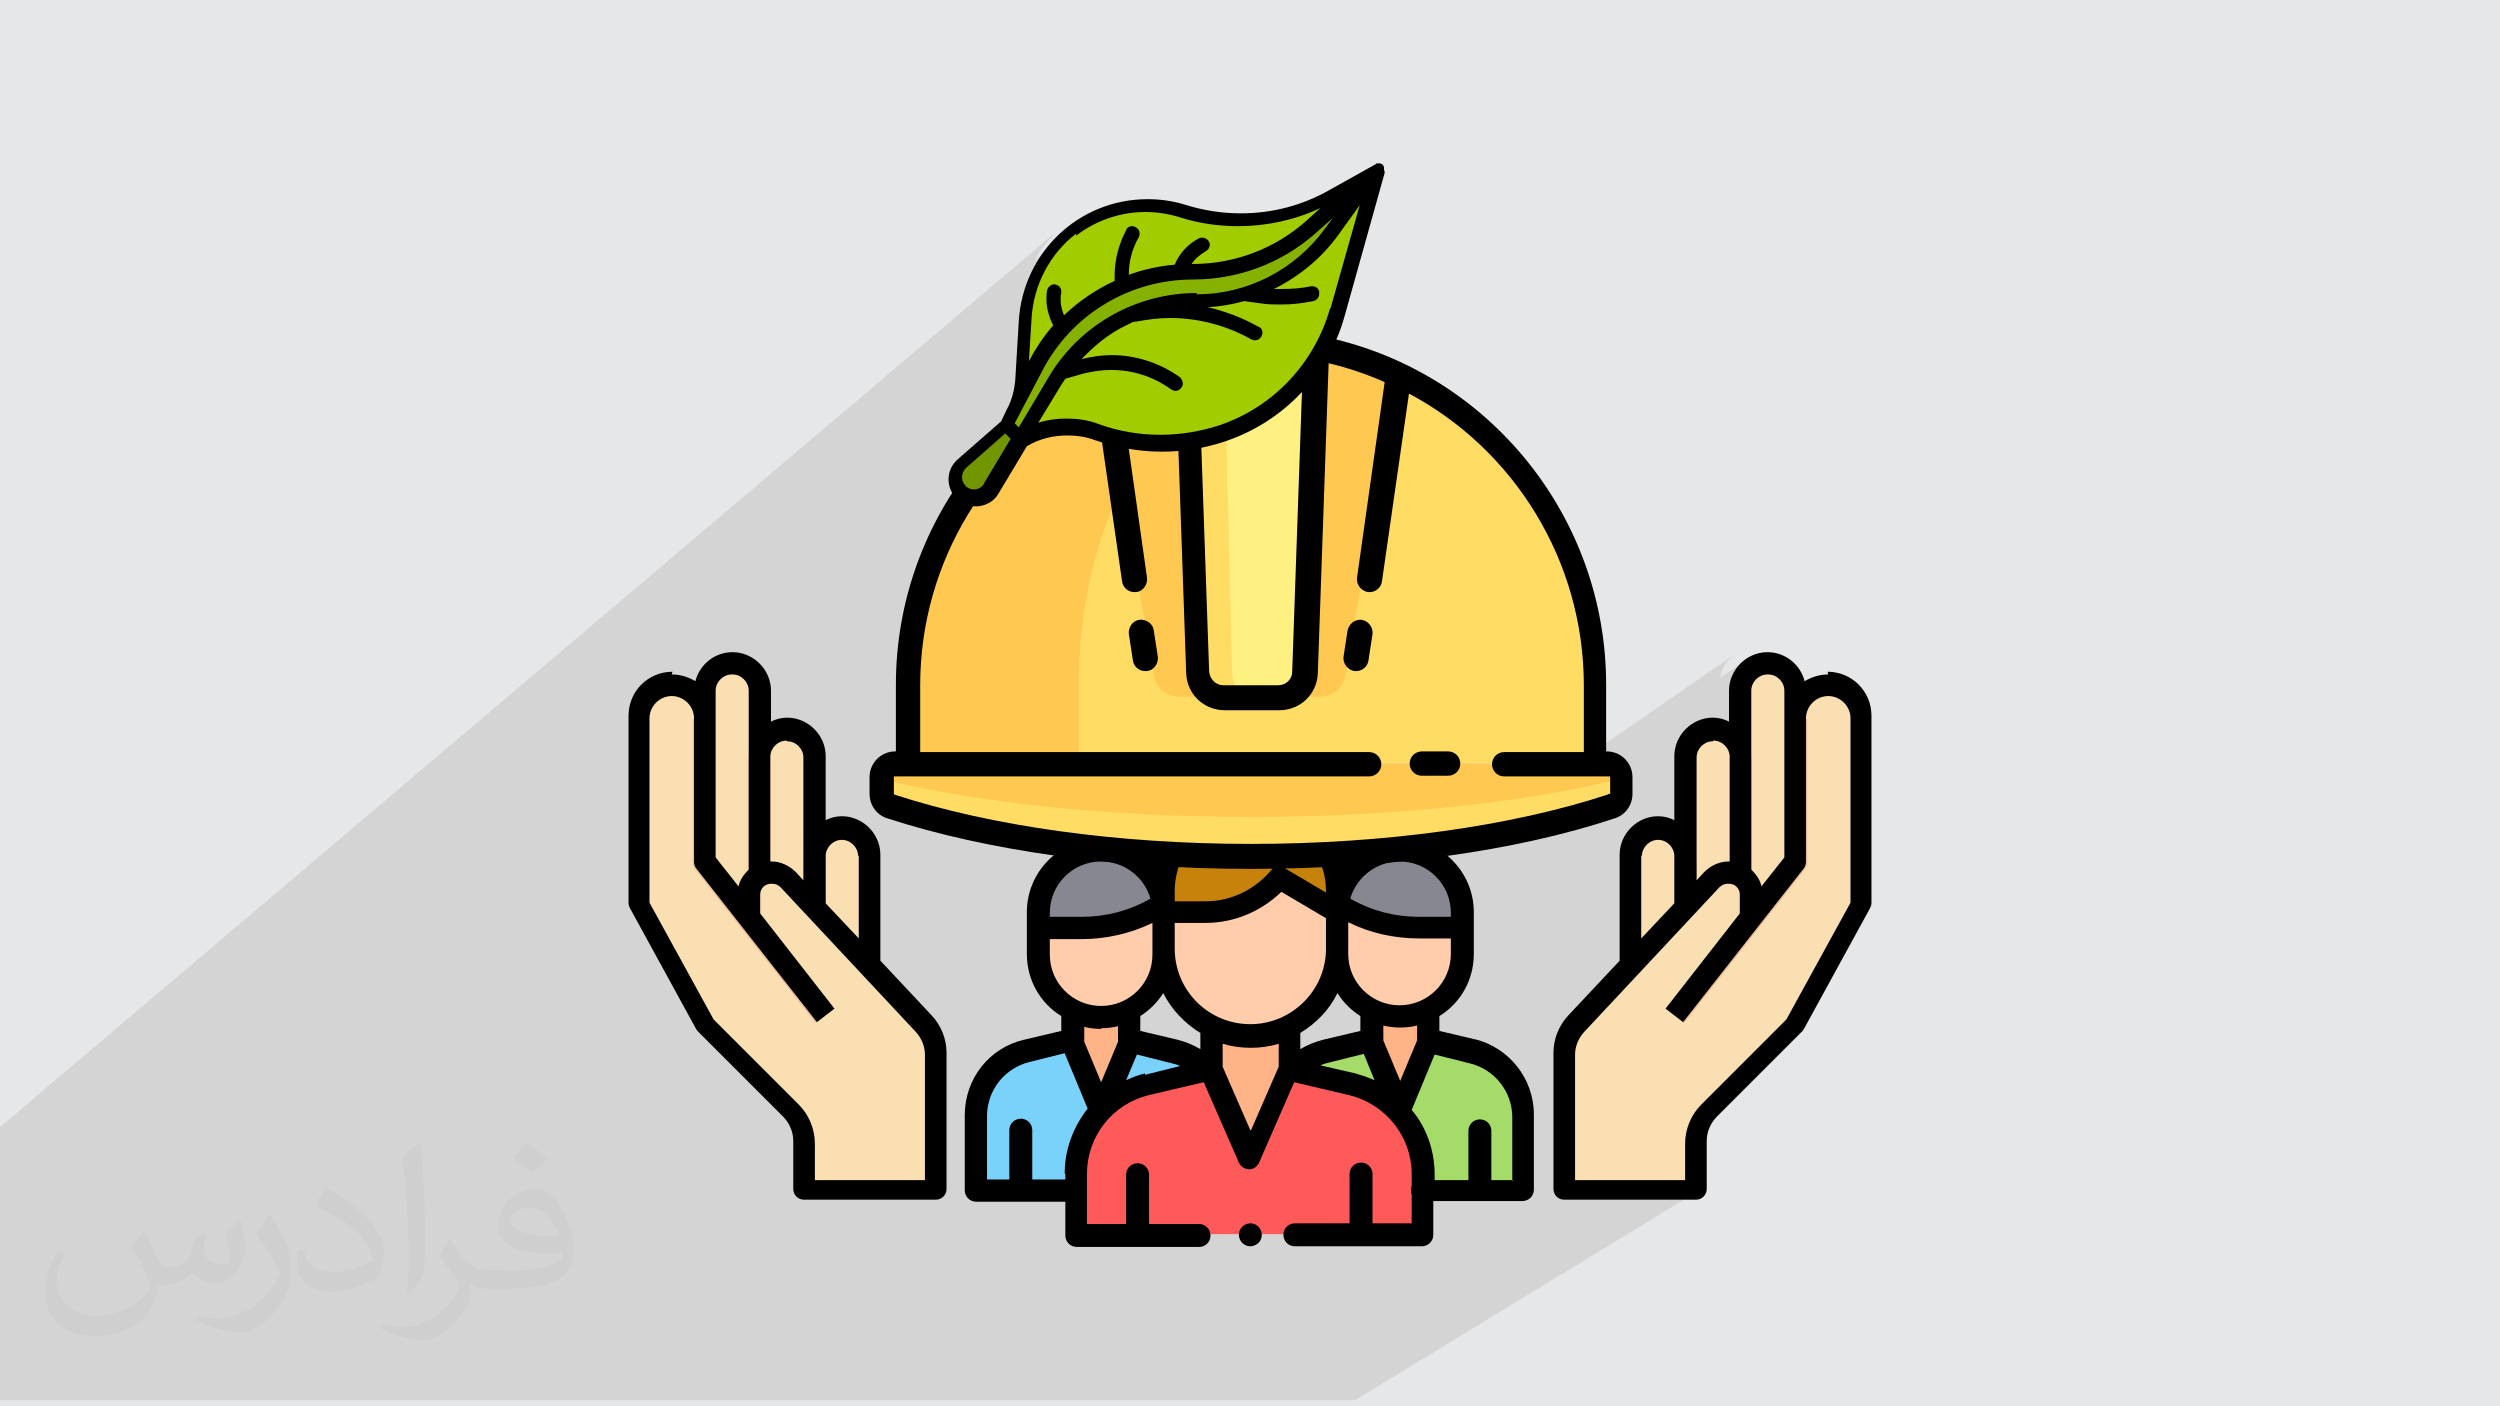 <?xml version="1.0" encoding="UTF-8"?>
<!DOCTYPE svg PUBLIC "-//W3C//DTD SVG 1.1//EN" "http://www.w3.org/Graphics/SVG/1.1/DTD/svg11.dtd">
<!-- Creator: CorelDRAW 2017 -->
<svg xmlns="http://www.w3.org/2000/svg" xml:space="preserve" width="3.703in" height="2.083in" version="1.1" style="shape-rendering:geometricPrecision; text-rendering:geometricPrecision; image-rendering:optimizeQuality; fill-rule:evenodd; clip-rule:evenodd"
viewBox="0 0 3703 2083"
 xmlns:xlink="http://www.w3.org/1999/xlink"
 enable-background="new 0 0 64 64">
 <defs>
  <style type="text/css">
   <![CDATA[
    .fil10 {fill:black}
    .fil16 {fill:#719600}
    .fil3 {fill:#78D2FA}
    .fil15 {fill:#85B200}
    .fil6 {fill:#878791}
    .fil14 {fill:#A0CC00}
    .fil7 {fill:#A5DC69}
    .fil9 {fill:#C7820C}
    .fil0 {fill:#E6E7E8}
    .fil18 {fill:#EFBE9A}
    .fil17 {fill:#FADFB2}
    .fil8 {fill:#FF5A5A}
    .fil4 {fill:#FFB487}
    .fil12 {fill:#FFC850}
    .fil5 {fill:#FFCDAC}
    .fil11 {fill:#FFDC64}
    .fil13 {fill:#FFF082}
    .fil2 {fill:#373435;fill-opacity:0.031}
    .fil1 {fill:#373435;fill-opacity:0.102}
   ]]>
  </style>
 </defs>
 <g id="Layer_x0020_1">
  <polygon class="fil0" points="-3,0 3706,0 3706,2083 -3,2083 "/>
  <path class="fil1" d="M1975 320l-59 48 -2 1 -5 3 -5 3 -5 3 -5 3 -6 3 -4 2 167 -136 0 0 -167 136 -1 1 -6 2 -1 1 58 -47 5 -4 5 -4 98 -86 -181 147 -6 2 -6 2 -3 1 83 -67 -5 4 -5 3 -5 3 -5 3 -5 3 -5 3 -5 3 -5 3 -5 3 -5 3 -5 2 -5 2 -5 2 -5 2 -5 2 -5 2 -5 2 -5 2 -6 1 -6 1 -6 1 -6 1 -6 1 -6 1 -6 1 -6 1 -6 0 -6 0 -6 0 -6 0 0 0 0 0 0 0 0 0 0 0 0 0 0 0 0 0 2 -3 20 -17 1 -1 1 -1 1 -1 1 -1 0 -1 0 -1 0 -1 0 0 0 0 0 0 0 0 0 0 0 0 0 0 0 0 0 0 -1 -2 -1 -1 -1 -1 -1 -1 -1 -1 -2 -1 -2 0 -2 0 -1 0 -1 0 -1 0 -1 0 -1 0 -1 0 -1 0 -1 0 -6 3 -6 4 -41 34 -1 0 -4 1 -4 1 -4 1 -4 1 -4 1 -4 1 -4 1 -4 1 -4 1 -4 1 -4 1 -4 1 0 -4 0 -4 0 -4 0 -4 1 -4 1 -4 1 -4 1 -4 1 -4 1 -3 1 -3 1 -3 1 -3 2 -3 2 -3 2 -3 0 -1 0 -1 0 -1 0 -1 0 -1 0 -1 0 -1 0 -1 0 -1 0 -1 0 -1 -1 -1 -1 -1 -1 -1 -1 -1 -1 -1 -1 0 -1 0 -1 0 -1 0 -1 0 -1 0 -1 0 -1 0 -1 0 -1 0 -1 0 -1 1 -1 1 -104 87 0 0 -2 -1 0 0 0 0 0 0 0 0 0 0 0 0 0 0 0 0 0 0 -2 0 -2 1 -2 1 -2 1 -23 19 2 -7 3 -9 3 -9 4 -8 4 -8 4 -8 5 -8 5 -7 6 -7 6 -7 6 -7 7 -6 -46 39 1 -3 3 -4 3 -4 3 -4 3 -4 3 -4 3 -4 3 -4 3 -4 3 -4 3 -3 4 -3 4 -3 -47 40 0 -1 5 -8 5 -7 5 -7 6 -7 6 -7 6 -6 7 -6 -1575 1335 0 12 0 11 0 36 0 5 0 2 0 8 0 5 0 27 0 1 0 9 0 2 0 11 0 0 0 0 0 2 0 5 0 2 0 8 0 2 0 1 0 8 0 2 0 4 0 2 0 1 0 1 0 0 0 0 0 2 0 7 0 3 0 0 0 0 0 0 0 0 0 4 0 2 0 3 0 1 0 4 0 6 0 0 0 1 0 1 0 2 0 5 0 0 0 1 0 0 0 0 0 4 0 5 0 2 0 5 0 2 0 1 0 8 0 0 0 2 0 2 0 0 0 4 0 4 0 3 0 15 0 6 0 53 0 5 0 11 0 1 0 1 0 9 0 0 0 8 0 24 0 2 0 11 0 1 0 4 0 1 2 0 3 0 1 0 2 0 7 0 3 0 8 0 2 0 15 0 28 0 1 0 10 0 6 0 2 0 5 0 7 0 0 0 1 0 0 0 1 0 2 0 7 0 2 0 2 0 0 0 3 0 1 0 2 0 4 0 0 0 6 0 1 0 0 0 5 0 2 0 2 0 2 0 4 0 1 0 0 0 1 0 0 0 2 0 4 0 7 0 1 0 5 0 3 0 2 0 0 0 4 0 3 0 1 0 46 0 14 0 17 0 1 0 2 0 3 0 0 0 15 0 12 0 4 0 0 0 3 0 27 0 15 0 5 0 2 0 22 0 11 0 20 0 1 0 7 0 27 0 1 0 2 0 1 0 0 0 3 0 6 0 6 0 2 0 13 0 6 0 3 0 2 0 0 0 24 0 2 0 0 0 11 0 4 0 1 0 3 0 1 0 7 0 3 0 5 0 16 0 6 0 3 0 4 0 4 0 7 0 15 0 1 0 5 0 3 0 5 0 8 0 6 0 6 0 8 0 7 0 9 0 1 0 4 0 2 0 12 0 1 0 5 0 7 0 4 0 6 0 1 0 12 0 2 0 11 0 0 0 2 0 6 0 0 0 0 0 0 0 4 0 2 0 1 0 9 0 5 0 4 0 4 0 0 0 1 0 1 0 1 0 1 0 2 0 8 0 5 0 4 0 1 0 0 0 3 0 2 0 2 0 12 0 5 0 1 0 4 0 1 0 1 0 0 0 1 0 1 0 5 0 7 0 0 0 5 0 0 0 4 0 1 0 4 0 1 0 3 0 1 0 12 0 0 0 3 0 9 0 2 0 1 0 2 0 8 0 4 0 0 0 1 0 0 0 2 0 5 0 13 0 10 0 2 0 1 0 1 0 2 0 3 0 3 0 1 0 6 0 4 0 5 0 3 0 5 0 5 0 0 0 8 0 2 0 3 0 2 0 0 0 2 0 6 0 4 0 8 0 3 0 1 0 1 0 0 0 1 0 2 0 6 0 2 0 1 0 0 0 2 0 4 0 2 0 1 0 2 0 2 0 1 0 0 0 1 0 1 0 1 0 2 0 7 0 1 0 2 0 5 0 1 0 0 0 3 0 1 0 4 0 7 0 1 0 0 0 5 0 0 0 1 0 4 0 1 0 0 0 1 0 0 0 0 0 0 0 1 0 0 0 2 0 4 0 8 0 11 0 2 0 0 0 0 0 0 0 0 0 7 0 0 0 4 0 6 0 9 0 2 0 4 0 4 0 1 0 4 0 2 0 5 0 1 0 3 0 2 0 1 0 5 0 2 0 1 0 13 0 1 0 1 0 2 0 7 0 1 0 1 0 1 0 0 0 6 0 3 0 1 0 3 0 0 0 0 0 5 0 0 0 0 0 13 0 3 0 0 0 1 0 14 0 10 0 3 0 3 0 4 0 9 0 1 0 7 0 6 0 0 0 6 0 2 0 13 0 5 0 2 0 0 0 2 0 6 0 1 0 4 0 2 0 0 0 3 0 34 0 0 0 1 0 0 0 0 0 3 0 2 0 2 0 11 0 3 0 4 0 0 0 9 0 5 0 0 0 2 0 1 0 12 0 0 0 1 0 1 0 6 0 1 0 6 0 4 0 8 0 4 0 5 0 1 0 7 0 11 0 5 0 2 0 5 0 1 0 13 0 0 0 14 0 0 0 4 0 21 0 0 0 4 0 14 0 10 0 3 0 4 0 4 0 8 0 3 0 1 0 0 0 4 0 39 0 2 0 18 0 11 0 29 0 2 0 23 0 5 0 12 0 25 0 4 0 14 0 6 0 9 0 25 0 119 0 40 0 25 0 4 0 502 -306 -3 2 -3 1 -3 0 -27 0 27 -16 -43 0 26 -16 -163 0 0 -132 159 -102 0 0 179 -228 1 -1 1 -1 1 -1 0 -1 0 -1 0 -1 0 -1 0 -1 0 -212 1 -7 2 -6 3 -6 4 -5 5 -4 -30 20 0 -3 1 -5 2 -4 2 -4 2 -4 3 -4 3 -3 3 -3 4 -3 -87 59 0 -6 114 -77 0 0 -114 77 0 -53 1 -5 1 -5 2 -4 3 -4 4 -3 -27 18 1 -6 2 -8 4 -7 5 -6 6 -5 -33 23 0 -1 1 -5 2 -5 2 -5 3 -5 3 -4 4 -4 4 -4 4 -3 -287 198 -2 0 63 -43 -45 0 26 -18 -118 0 -4 0 -3 1 -3 2 -22 15 -104 0 0 -4 1 -3 2 -3 2 -3 3 -2 -21 15 -28 0 0 -4 -1 -3 -2 -3 -2 -3 -3 -2 -3 -2 -3 -1 -4 0 -168 0 121 -89 -5 4 -6 3 -7 2 -3 0 61 -44 2 -2 2 -3 1 -3 1 -3 6 -39 0 -4 -1 -4 -1 -3 -2 -3 -2 -3 -3 -2 -3 -2 -4 -1 -4 0 -4 1 -3 1 -3 2 -52 38 1 -25 85 -63 2 -2 2 -3 1 -3 1 -3 40 -278 -122 94 5 -139 -131 104 -6 2 58 -46 -6 5 -7 5 -7 4 -7 4 -7 4 -7 4 -7 4 -7 3 -8 3 0 0 57 -45 -6 5 -6 4 -6 4 -7 4 -7 4 -7 4 -7 3 -7 3 -7 3 -4 1 -2 -74 135 -108 1 -1 1 -2 1 -2 0 -2 0 -2 0 0 0 0 0 0 0 0 0 0 0 0 0 0 0 0 0 0 -1 -2 -1 -2 -1 -1 -1 -1 -1 -1 -2 -1 -2 0 -2 0 0 0 0 0 0 0 0 0 0 0 0 0 0 0 0 0 -5 1 -5 1 -5 1 -5 1 -5 0 -5 0 -5 0 -5 0 -2 0 -1 0 37 -30 6 -5 6 -5 6 -5 6 -6 5 -6 5 -6 5 -6 5 -6 5 -6 31 -43 -72 58 1 -1 5 -5 5 -5 5 -5 4 -6 4 -6 11 -15zm-388 20l0 0zm1032 659l0 0zm-868 -688l0 0z"/>
  <path class="fil2" d="M215 1826c7,11 12,21 16,32 3,7 5,19 21,19 5,0 11,-1 17,-5 7,-3 12,-9 14,-17l6 -21 15 -7 1 1c-2,8 -3,16 -3,21 0,18 15,24 27,24 7,0 13,-4 13,-10 0,-8 -4,-23 -8,-35 7,-7 14,-14 22,-20l1 1c4,15 6,30 6,40 0,10 -4,20 -8,27 -7,14 -20,25 -36,25 -12,0 -25,-6 -34,-17l-1 0c-9,11 -22,20 -43,20l-7 0c-1,14 -4,24 -9,33 -13,25 -50,42 -85,42 -49,0 -73,-28 -73,-66 0,-23 8,-45 19,-60l10 4c-7,14 -12,27 -12,40 0,35 29,52 62,52 31,0 68,-19 75,-42 -3,-25 -12,-36 -26,-59 4,-7 10,-15 17,-23l1 0 0 0 0 0 0 0 2 1 0 0 0 0 0 0 0 0zm565 -133c10,6 20,14 30,23 -6,8 -12,15 -21,21 -10,-8 -20,-15 -30,-22 7,-8 14,-15 21,-22l0 0 0 0 0 0 0 0 0 0zm5 96c-17,0 -30,11 -30,19 0,17 33,23 73,23 -5,-20 -22,-42 -43,-42zm-37 93c22,0 41,-1 55,-4 16,-4 30,-12 30,-18 0,-2 0,-3 -1,-5 -9,1 -19,1 -29,1 -29,0 -52,-7 -61,-23 -2,-5 -4,-10 -4,-16 0,-16 7,-32 19,-42 10,-9 21,-14 33,-14 20,0 37,16 48,42 6,14 11,30 11,51 0,14 -4,25 -12,34 -16,15 -45,21 -90,21l-20 0 0 0 -5 0c-11,0 -19,-2 -25,-7l-1 0c0,3 1,5 1,7 0,10 -3,23 -10,33 -20,30 -42,43 -60,43 -19,0 -42,-7 -63,-17l4 -7c7,3 16,5 29,5 34,0 78,-33 84,-64 -1,-3 -4,-6 -7,-10 -10,-12 -16,-22 -22,-32 5,-10 10,-18 14,-25l2 0c14,29 28,46 57,46l5 0 0 0 21 0 0 0 0 0 0 0 -3 1 0 0 0 0 0 0 0 0zm-146 31c3,-14 3,-29 3,-43l0 -21c0,-39 -5,-96 -9,-133 7,-8 17,-17 25,-23l2 1c5,47 7,101 7,151 0,13 -1,26 -2,35 -1,12 -8,21 -22,35l-3 -1 0 0 0 0 0 0 -1 -1 0 0 0 0 0 0 0 0zm-151 -62c1,18 10,33 41,33 20,0 36,-5 55,-14 3,-1 5,-3 5,-5 0,-12 -9,-27 -24,-41 -14,-13 -34,-25 -51,-32 -6,-3 -8,-5 -8,-8 0,-5 7,-16 13,-24l2 0c20,11 43,27 60,44 15,16 25,33 25,51 0,13 -4,26 -11,38 -22,11 -46,20 -70,20 -29,0 -48,-14 -48,-45 0,-3 0,-9 1,-16l10 0 0 0 0 0 0 0 0 -1 0 0 0 0 0 0 0 0zm-52 -52l18 29c7,11 13,22 13,41l0 24c0,19 -12,39 -32,60 -15,14 -29,20 -42,20 -19,0 -40,-6 -65,-17l3 -7c8,2 17,4 28,4 36,0 72,-26 89,-58 2,-4 3,-7 3,-9 0,-4 -2,-8 -4,-11 -9,-17 -19,-33 -30,-47 6,-9 12,-18 18,-27l1 0 0 0 0 -2 0 0 0 0 0 0 0 0z"/>
  <g id="_1675571593648">
   <g>
    <path class="fil3" d="M1788 1583c-13,-13 -29,-23 -48,-27l-68 -16 0 0 0 0 0 -41 -83 0 0 42 0 0 -68 16c-44,11 -76,50 -76,96l0 111 150 0 192 -179z"/>
    <polygon class="fil4" points="1674,1498 1674,1540 1631,1643 1588,1541 1588,1498 "/>
    <path class="fil5" d="M1724 1355l0 57c0,51 -41,92 -92,92l0 0 0 0c-51,0 -92,-41 -92,-92l0 -57 185 0 0 0z"/>
    <g>
     <path class="fil6" d="M1724 1373l0 -22c0,-51 -41,-92 -92,-92l0 0c-51,0 -92,41 -92,92l0 22 64 0c40,0 79,-11 113,-31l0 0 8 31zm0 0l0 0 0 0z"/>
    </g>
    <path class="fil7" d="M1916 1583c13,-13 29,-23 48,-27l68 -16 0 0 0 0 0 -41 83 0 0 42 0 0 68 16c44,11 76,50 76,96l0 111 -150 0 -192 -179z"/>
    <path class="fil8" d="M1795 1581l-95 23c-62,15 -105,70 -105,133l0 91 515 0 0 -91c0,-63 -44,-119 -105,-133l-94 -23 -116 0z"/>
    <polygon class="fil4" points="2116,1498 2116,1541 2073,1643 2030,1540 2030,1498 "/>
    <path class="fil4" d="M1852 1714l62 -140c-5,-8 -7,-17 -7,-26l0 -13 -109 0 0 13c0,9 -3,18 -7,26l62 140z"/>
    <path class="fil5" d="M1981 1316l0 89c0,71 -58,129 -129,129l0 0 0 0c-71,0 -129,-58 -129,-129l0 -89 257 0z"/>
    <path class="fil9" d="M1852 1190l0 0c-71,0 -129,58 -129,129l0 31 63 0c42,0 82,-19 108,-51l0 0 86 51 0 -31c0,-71 -58,-129 -129,-129z"/>
    <path class="fil5" d="M1981 1355l0 57c0,51 41,92 92,92l0 0 0 0c51,0 92,-41 92,-92l0 -57 -185 0 0 0z"/>
    <g>
     <path class="fil6" d="M1981 1373l0 -22c0,-51 41,-92 92,-92l0 0c51,0 92,41 92,92l0 22 -64 0c-40,0 -79,-11 -113,-31l0 0 -8 31zm0 0l0 0 0 0z"/>
    </g>
    <path class="fil10" d="M1852 1812c-4,0 -9,2 -12,5 -3,3 -5,7 -5,12 0,4 2,9 5,12 3,3 7,5 12,5 4,0 9,-2 12,-5 3,-3 5,-7 5,-12 0,-4 -2,-9 -5,-12 -3,-3 -7,-5 -12,-5z"/>
    <path class="fil10" d="M2187 1540l-55 -13 0 -22c31,-19 51,-53 51,-92l0 -62c0,-60 -49,-109 -109,-109 -32,0 -62,14 -82,37 -17,-61 -73,-105 -140,-105l0 0c-66,0 -122,45 -140,105 -20,-23 -49,-37 -82,-37 -60,0 -109,49 -109,109l0 62c0,39 20,73 51,92l0 22 -55 13c-52,12 -88,58 -88,112l0 111c0,9 7,17 17,17l132 0 0 50c0,9 7,17 17,17l181 0c9,0 17,-7 17,-17 0,-9 -7,-17 -17,-17l-74 0 0 -73c0,-9 -7,-17 -17,-17 -9,0 -17,7 -17,17l0 73 -58 0 0 -74c0,-56 38,-104 92,-117l81 -19 52 119c3,6 9,10 15,10l0 0c7,0 12,-4 15,-10l52 -119 81 19c54,13 93,61 93,117l0 18c-1,2 -1,4 -1,6 0,2 0,4 1,6l0 43 -58 0 0 -73c0,-9 -7,-17 -17,-17 -9,0 -17,7 -17,17l0 73 -81 0c-9,0 -17,7 -17,17 0,9 7,17 17,17l188 0c9,0 17,-7 17,-17l0 -50 132 0c9,0 17,-7 17,-17l0 -111c0,-53 -36,-99 -88,-112zm-88 1l-25 60 -25 -60c0,-1 0,-1 0,-2 0,0 0,0 0,0l0 -20c8,2 16,3 25,3 9,0 17,-1 25,-3l0 21c0,0 0,1 0,1zm-321 13c-10,-6 -22,-11 -34,-14l-55 -13 0 -22c14,-9 25,-20 34,-34 12,24 32,45 55,59l0 24zm-38 -149l0 -38 46 0c42,0 82,-17 112,-46l66 39 0 49c-2,60 -52,108 -112,108 -62,0 -112,-50 -112,-112zm186 125c23,-14 43,-34 55,-59 9,14 20,25 34,34l0 22 -55 13c-12,3 -24,8 -34,14l0 -24 0 0zm147 -41c-42,0 -76,-34 -76,-76l0 -3c0,-2 0,-44 0,-44 32,16 68,24 105,24l47 0 0 23c0,42 -34,76 -76,76zm0 -213c42,0 76,34 76,76l0 4 0 2 -47 0c-36,0 -71,-9 -102,-27 9,-31 38,-55 73,-55zm-333 44c0,-62 50,-112 112,-112 62,0 112,50 112,112l0 2 -61 -36c-7,-4 -16,-3 -21,4 -24,28 -59,45 -96,45l-46 0 0 -14zm-185 32c0,-42 34,-76 76,-76 34,0 64,23 73,55 -31,18 -66,27 -102,27l-47 0 0 -2 0 -4zm0 39l47 0c36,0 72,-8 105,-24l0 47c0,42 -34,76 -76,76 -42,0 -76,-34 -76,-76 0,0 0,-23 0,-23zm76 132c9,0 17,-1 25,-3l0 20c0,0 0,1 0,1 0,1 0,1 0,2l-25 60 -25 -60c0,0 0,-1 0,-1l0 -21c8,2 16,3 25,3zm-53 216l0 8 -49 0 0 -73c0,-9 -7,-17 -17,-17 -9,0 -17,7 -17,17l0 73 -33 0 0 -94c0,-38 26,-71 63,-80l52 -13 34 82c-21,27 -34,60 -34,96zm118 -149c-10,2 -19,6 -28,10l16 -38 52 13c4,1 8,2 12,4l-52 13zm156 84l-41 -94 0 -34c13,4 27,6 42,6 14,0 28,-2 41,-6l0 34 -41 94zm104 -96c4,-2 8,-3 12,-4l52 -13 16 39c-9,-4 -18,-7 -28,-10l-52 -12zm286 170l-33 0 0 -73c0,-9 -7,-17 -17,-17 -9,0 -17,7 -17,17l0 73 -50 0 0 -8c0,-36 -12,-70 -34,-96l34 -82 52 13c37,9 63,42 63,80l0 94z"/>
   </g>
   <g>
    <g id="_1675571599664">
     <path class="fil11" d="M1852 506c-280,0 -508,227 -508,508l0 117 1016 0 0 -117c0,-280 -227,-508 -508,-508z"/>
     <path class="fil12" d="M2380 1131l-762 0c-11,0 -20,-9 -20,-20l0 -98c0,-93 17,-179 47,-254 5,-11 21,-9 23,3l41 238c3,19 19,32 38,32l208 0c19,0 35,-14 38,-32l77 -445c-66,-32 -141,-50 -219,-50 -75,0 -146,16 -210,45 0,0 0,0 0,0 0,0 -9,5 -9,5 -171,82 -289,256 -289,458l0 117 -20 0c-11,0 -20,9 -20,20l0 25c0,8 5,16 13,19 140,46 327,74 534,74 206,0 394,-28 534,-74 8,-3 13,-10 13,-19l0 -25c0,-11 -9,-20 -20,-20z"/>
     <path class="fil13" d="M1893 1034l-81 0c-21,0 -38,-17 -39,-38l-17 -488c-1,-22 17,-40 39,-40l114 0c22,0 40,18 39,40l-17 488c-1,21 -18,38 -39,38z"/>
     <path class="fil11" d="M2386 1157c-140,33 -327,53 -534,53 -206,0 -394,-20 -534,-53 -6,-1 -11,-5 -13,-10 0,1 -1,2 -1,4l0 25c0,8 5,16 13,19 140,46 327,74 534,74 206,0 394,-28 534,-74 8,-3 13,-10 13,-19l0 -25c0,-1 -1,-3 -1,-4 -2,5 -6,8 -13,10z"/>
     <path class="fil11" d="M1825 996l-12 -488c-1,-22 12,-40 28,-40l-46 0c-22,0 -40,18 -39,40l17 488c1,21 18,38 39,38l41 0c-15,0 -27,-17 -28,-38z"/>
     <path class="fil10" d="M2380 1113l-1 0 0 -99c0,-247 -172,-461 -412,-514 -1,-13 -7,-25 -16,-34 -11,-11 -26,-18 -41,-18l-114 0c-16,0 -30,6 -41,18 -9,9 -15,21 -16,34 -239,53 -412,267 -412,514l0 99 -1 0c-21,0 -38,17 -38,38l0 25c0,16 10,31 26,36 147,48 339,75 539,75 201,0 392,-26 539,-75 16,-5 26,-20 26,-36l0 -25c0,-21 -17,-38 -38,-38zm-599 -621c4,-4 9,-6 15,-6l114 0c6,0 11,2 15,6 4,4 6,9 6,15l-17 488c0,11 -9,20 -21,20l-81 0c-11,0 -20,-9 -21,-20l-17 -488c0,-6 2,-11 6,-15zm601 684c0,0 0,1 -1,1 -143,47 -331,73 -528,73 -197,0 -384,-26 -528,-73 0,0 -1,-1 -1,-1l0 -25c0,-1 1,-1 1,-1l703 0c10,0 18,-8 18,-18 0,-10 -8,-18 -18,-18l-665 0 0 -99c0,-184 103,-348 259,-432l40 278c1,9 9,16 18,16 1,0 2,0 3,0 10,-1 17,-11 16,-21l-41 -290c26,-12 54,-21 83,-28l16 459c1,31 26,55 57,55l81 0c31,0 56,-24 57,-55l16 -459c29,7 56,16 83,28l-41 290c-1,10 6,19 16,21 1,0 2,0 3,0 9,0 17,-7 18,-16l40 -278c156,83 259,248 259,432l0 99 -118 0c-10,0 -18,8 -18,18 0,10 8,18 18,18l156 0c1,0 1,1 1,1l0 25 0 0z"/>
     <path class="fil10" d="M2145 1113l-39 0c-10,0 -18,8 -18,18 0,10 8,18 18,18l39 0c10,0 18,-8 18,-18 0,-10 -8,-18 -18,-18z"/>
     <path class="fil10" d="M1709 934c-1,-10 -11,-17 -21,-16 -10,1 -17,11 -16,21l6 39c1,9 9,16 18,16 1,0 2,0 3,0 10,-1 17,-11 16,-21l-6 -39z"/>
     <path class="fil10" d="M2017 918c-10,-1 -19,6 -21,16l-6 39c-1,10 6,19 16,21 1,0 2,0 3,0 9,0 17,-7 18,-16l6 -39c1,-10 -6,-19 -16,-21z"/>
    </g>
    <g id="Fill_out_line" data-name="Fill out line">
     <path class="fil14" d="M1420 725l0 0c5,7 14,11 23,11 10,0 20,-5 25,-14l43 -72 1 0c20,-12 44,-19 68,-19 15,0 30,3 44,8l0 0c31,11 63,17 96,17 31,0 61,-5 90,-15l0 0c83,-28 148,-95 171,-180l59 -211 -68 38c-42,24 -89,36 -137,36 -28,0 -56,-4 -83,-13l0 0c-18,-6 -36,-8 -54,-8 -40,0 -79,13 -110,37l0 0c-42,32 -67,81 -70,133l-5 84c-1,18 -6,35 -14,52l-9 19 -66 57c-6,5 -10,13 -10,22 0,7 2,13 6,18l0 0z"/>
     <path class="fil15" d="M2039 249l-67 93c-46,64 -121,102 -200,102 0,0 0,0 0,0 -86,0 -166,45 -211,119l-51 86 -43 72c-5,9 -15,14 -25,14 -16,0 -29,-13 -29,-29 0,-8 4,-16 10,-22l66 -57 45 -85c45,-87 135,-141 233,-141 64,0 126,-23 174,-66l98 -86z"/>
     <path class="fil16" d="M1510 650l-43 72c-5,9 -15,14 -25,14 -16,0 -29,-13 -29,-29 0,-8 4,-16 10,-22l66 -57 22 22z"/>
     <path class="fil10" d="M2050 251c0,0 0,0 0,0 0,0 0,-1 0,-1 0,0 0,0 0,0 0,0 0,0 0,0 0,0 0,-1 0,-1 0,0 0,0 0,0 0,0 0,-1 0,-1 0,0 0,0 0,0 0,-1 -1,-2 -1,-3 0,0 0,0 0,0 0,0 -1,-1 -1,-1 0,0 0,0 0,0 0,0 0,0 0,0 0,0 0,0 0,0 0,0 0,0 0,0 0,0 0,0 0,0 0,0 -1,-1 -1,-1 0,0 0,0 0,0 -1,0 -2,-1 -3,-1 0,0 0,0 0,0 0,0 -1,0 -1,0 0,0 0,0 0,0 0,0 0,0 -1,0 0,0 0,0 -1,0 0,0 0,0 0,0 0,0 -1,0 -1,0 0,0 0,0 0,0 0,0 -1,0 -1,0 0,0 0,0 0,0 0,0 -1,0 -1,1 0,0 0,0 0,0l-68 38c-40,23 -85,35 -132,35 -27,0 -54,-4 -80,-12 -19,-6 -38,-9 -58,-9 -102,0 -185,79 -191,181l-5 84c-1,16 -5,33 -13,47l-8 17 -64 56c-9,8 -14,18 -14,30 0,9 3,18 9,25l0 0c8,9 19,15 31,15 1,0 2,0 3,0 13,-1 25,-8 31,-19l42 -70c18,-11 39,-16 60,-16 14,0 28,2 41,7 32,11 65,17 99,17 32,0 63,-5 93,-15 87,-29 154,-99 178,-187l59 -211c0,0 0,0 0,0 0,0 0,-1 0,-1l0 0zm-277 183l0 0c-90,0 -174,47 -220,125l-44 74 -6 -6 41 -78c43,-83 129,-135 223,-135 0,0 0,0 0,0 0,0 0,0 0,0 67,0 131,-24 181,-68l26 -23 -11 15c-44,61 -115,98 -191,98l0 0zm-179 -85c30,-23 66,-35 103,-35 17,0 35,3 51,8 28,9 57,13 86,13 42,0 84,-9 122,-27l-21 19c-46,41 -106,64 -168,64 -1,0 -1,0 -2,0 5,-8 13,-14 21,-19 4,-2 6,-6 6,-10 0,-1 0,-2 -1,-3l0 0c-1,-4 -6,-7 -10,-7 -2,0 -4,0 -5,1 -16,8 -29,22 -36,39 -23,2 -46,7 -68,15 0,-20 5,-39 15,-56 1,-2 1,-3 1,-5 0,-4 -2,-7 -5,-9l0 0c-2,-1 -4,-2 -6,-2 -4,0 -8,2 -9,6 -11,21 -17,44 -17,67 0,0 0,0 0,0l0 8c-28,13 -53,30 -75,51 -3,-7 -5,-15 -5,-23 0,-3 0,-6 1,-10 0,-1 0,-1 0,-2 0,-5 -3,-9 -7,-10l0 0c-1,0 -2,-1 -3,-1 -5,0 -10,4 -11,9 -1,4 -1,9 -1,13 0,14 4,27 10,39 -14,16 -26,34 -36,53l0 0 4 -64c3,-49 27,-95 66,-125l0 0zm-136 367c-3,5 -9,9 -15,9 -5,0 -11,-2 -14,-7l0 0c-3,-3 -4,-7 -4,-11 0,-5 2,-10 6,-14l58 -51 8 8 -39 65zm512 -259c-23,81 -84,146 -164,173 -28,9 -57,14 -87,14 -31,0 -62,-5 -92,-16 -15,-6 -32,-8 -48,-8 -14,0 -28,2 -41,6l34 -56c2,-3 4,-6 6,-9l28 -8c13,-3 26,-5 40,-5 32,0 63,10 89,29 2,1 4,2 6,2 3,0 6,-1 8,-4l0 0c2,-2 3,-4 3,-7 0,-3 -2,-7 -4,-9 -29,-21 -65,-33 -101,-33 -15,0 -30,2 -45,6 17,-18 36,-34 58,-46 6,-3 12,-6 18,-9l7 -1c16,-3 32,-5 48,-5 42,0 84,11 121,32 2,1 3,1 5,1 4,0 7,-2 9,-5l0 0c1,-2 2,-4 2,-6 0,-4 -2,-8 -6,-9 -23,-13 -49,-23 -75,-29 18,-1 36,-4 54,-9l22 3c11,2 22,2 34,2 16,0 31,-2 46,-5 5,-1 9,-5 9,-11 0,-1 0,-2 0,-3l0 0c-1,-5 -5,-8 -10,-8 -1,0 -1,0 -2,0 -14,3 -28,4 -42,4 -4,0 -9,0 -13,0 38,-19 71,-46 96,-81l31 -43 -43 152z"/>
    </g>
   </g>
   <g>
    <path class="fil17" d="M2497 1267l0 -146c0,-22 18,-41 41,-41 22,0 41,18 41,41l0 -98c0,-22 18,-41 41,-41 22,0 41,18 41,41l0 41c0,-27 22,-49 49,-49 27,0 49,22 49,49l0 277 -98 179 -127 127c-12,12 -19,29 -19,46l0 71 -195 0 0 -202c0,-16 6,-32 18,-44l80 -86 0 -164c0,-22 18,-41 41,-41 22,0 41,18 41,41l0 0z"/>
    <polygon class="fil18" points="2481,1275 2513,1275 2513,1352 2481,1352 "/>
    <path class="fil18" d="M2578 1353l0 -28c0,-9 -7,-16 -16,-16l-2 0c-4,0 -9,2 -12,5l-24 -22c9,-10 22,-15 36,-15l2 0 0 -155 33 0 0 167c7,7 13,15 15,25l34 -43 0 -206 33 0 0 212c0,4 -1,7 -3,10l-179 228 -26 -20 110 -141z"/>
    <path class="fil10" d="M2708 999c-13,0 -25,4 -35,10 -6,-24 -28,-43 -55,-43 -31,0 -57,26 -57,57l0 46c-7,-4 -16,-6 -24,-6 -31,0 -57,26 -57,57l0 95c-7,-4 -16,-6 -24,-6 -31,0 -57,26 -57,57l0 157 -76 81c-14,15 -22,35 -22,55l0 202c0,9 7,16 16,16l195 0c9,0 16,-7 16,-16l0 -71c0,-13 5,-25 14,-35l127 -127c1,-1 2,-2 3,-4l98 -179c1,-2 2,-5 2,-8l0 -277c0,-36 -29,-65 -65,-65l0 0zm-89 0c13,0 24,11 24,24l0 41 0 206 -34 43c-2,-10 -8,-18 -15,-25l0 -265c0,-13 11,-24 24,-24l0 0zm-81 98c13,0 24,11 24,24l0 155 -2 0c-13,0 -26,6 -36,16l-11 12 0 -182c0,-13 11,-24 24,-24l0 0zm-106 171c0,-13 11,-24 24,-24 13,0 24,11 24,24l0 70 -49 52 0 -123 0 0zm309 69l-95 173 -126 126c-15,15 -24,36 -24,58l0 54 -163 0 0 -186c0,-12 5,-24 13,-33l201 -215c3,-3 7,-5 12,-5l2 0c9,0 16,7 16,16l0 28 -110 141 26 20 179 -228c2,-3 3,-6 3,-10l0 -212c0,-18 15,-33 33,-33 18,0 33,15 33,33l0 272z"/>
   </g>
   <g>
    <path class="fil17" d="M1206 1267l0 -146c0,-22 -18,-41 -41,-41 -22,0 -41,18 -41,41l0 -98c0,-22 -18,-41 -41,-41 -22,0 -41,18 -41,41l0 41c0,-27 -22,-49 -49,-49 -27,0 -49,22 -49,49l0 277 98 179 127 127c12,12 19,29 19,46l0 71 195 0 0 -202c0,-16 -6,-32 -18,-44l-80 -86 0 -164c0,-22 -18,-41 -41,-41 -22,0 -41,18 -41,41l0 0z"/>
    <polygon class="fil18" points="1223,1275 1190,1275 1190,1352 1223,1352 "/>
    <path class="fil18" d="M1125 1353l0 -28c0,-9 7,-16 16,-16l2 0c4,0 9,2 12,5l24 -22c-9,-10 -22,-15 -36,-15l-2 0 0 -155 -33 0 0 167c-7,7 -13,15 -15,25l-34 -43 0 -206 -33 0 0 212c0,4 1,7 3,10l179 228 26 -20 -110 -141z"/>
    <path class="fil10" d="M995 999c13,0 25,4 35,10 6,-24 28,-43 55,-43 31,0 57,26 57,57l0 46c7,-4 16,-6 24,-6 31,0 57,26 57,57l0 95c7,-4 16,-6 24,-6 31,0 57,26 57,57l0 157 76 81c14,15 22,35 22,55l0 202c0,9 -7,16 -16,16l-195 0c-9,0 -16,-7 -16,-16l0 -71c0,-13 -5,-25 -14,-35l-127 -127c-1,-1 -2,-2 -3,-4l-98 -179c-1,-2 -2,-5 -2,-8l0 -277c0,-36 29,-65 65,-65l0 0zm89 0c-13,0 -24,11 -24,24l0 41 0 206 34 43c2,-10 8,-18 15,-25l0 -265c0,-13 -11,-24 -24,-24l0 0zm81 98c-13,0 -24,11 -24,24l0 155 2 0c13,0 26,6 36,16l11 12 0 -182c0,-13 -11,-24 -24,-24l0 0zm106 171c0,-13 -11,-24 -24,-24 -13,0 -24,11 -24,24l0 70 49 52 0 -123 0 0zm-309 69l95 173 126 126c15,15 24,36 24,58l0 54 163 0 0 -186c0,-12 -5,-24 -13,-33l-201 -215c-3,-3 -7,-5 -12,-5l-2 0c-9,0 -16,7 -16,16l0 28 110 141 -26 20 -179 -228c-2,-3 -3,-6 -3,-10l0 -212c0,-18 -15,-33 -33,-33 -18,0 -33,15 -33,33l0 272z"/>
   </g>
  </g>
 </g>
</svg>
